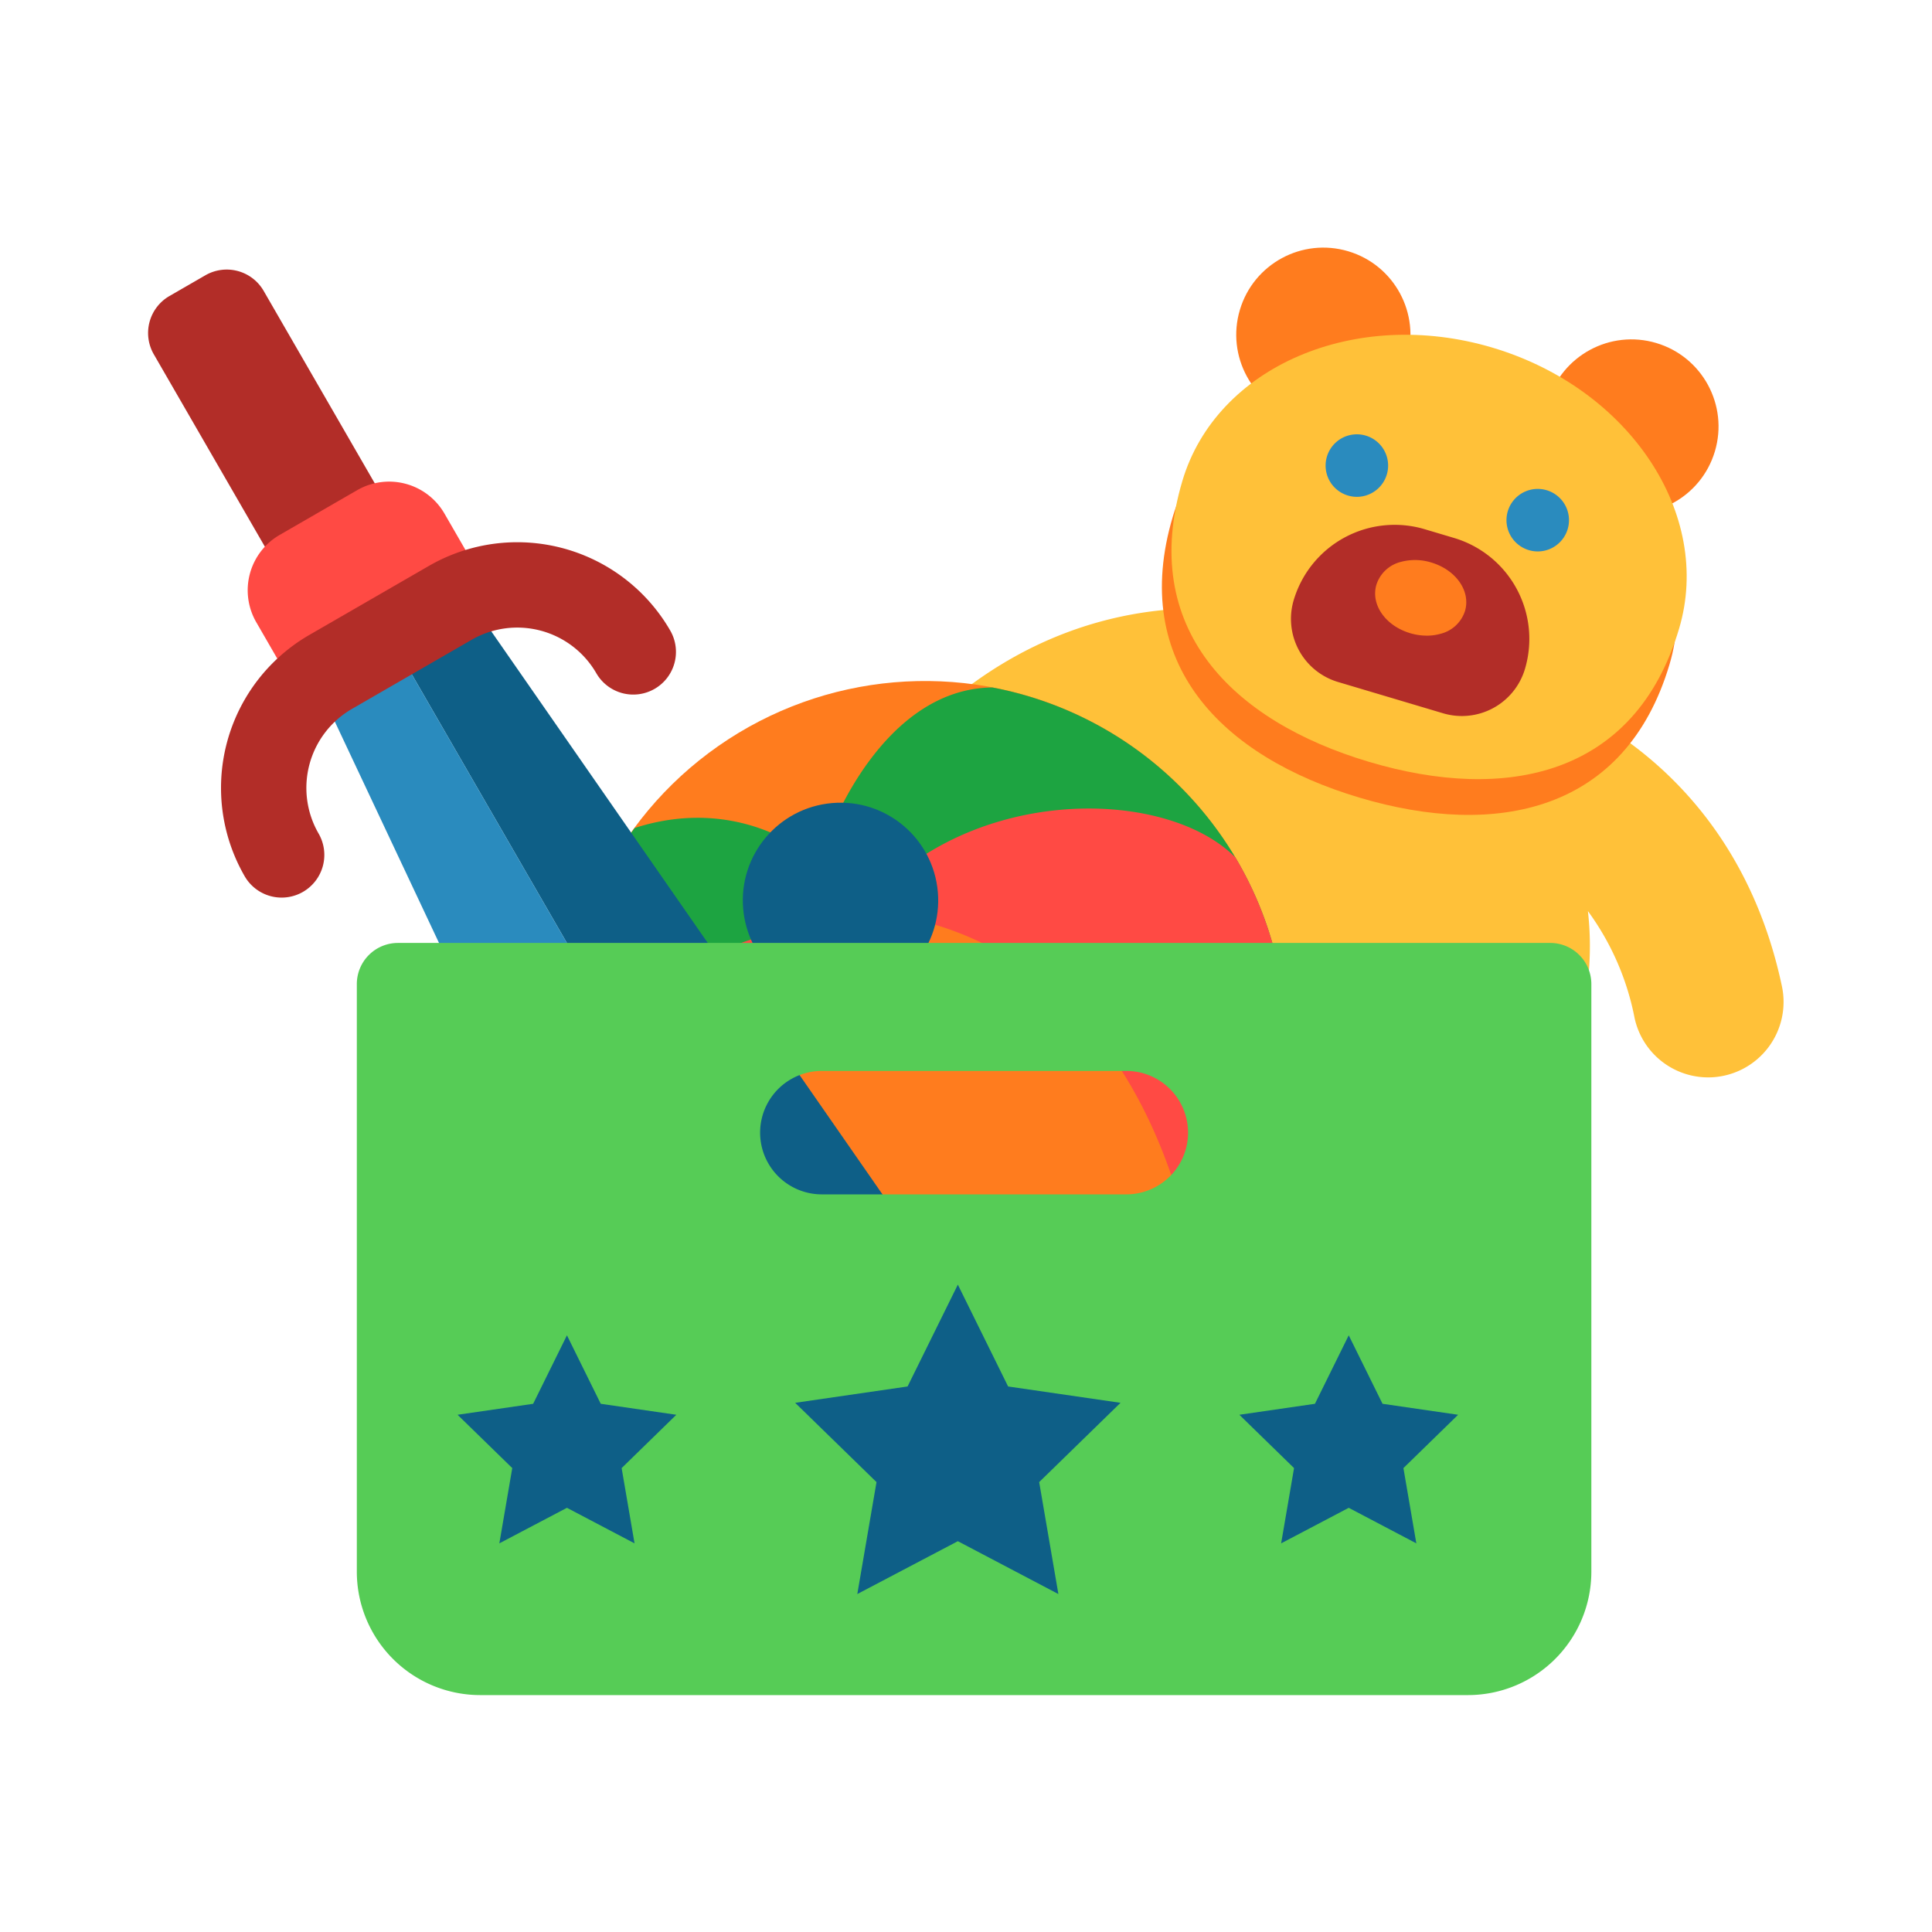 <?xml version="1.0" ?><svg data-name="color copy" id="color_copy" viewBox="0 0 256 256" xmlns="http://www.w3.org/2000/svg"><title/><path d="M215.594,98.173a50.259,50.259,0,0,0-20.897-8.894l-.629,4.593a33.005,33.005,0,0,0-16.932-5.044l1.987-4.188a50.259,50.259,0,0,0-22.358-3.991c-9.55.431-22.659,3.744-34.945,15.965a10.001,10.001,0,0,0,1.152,15.197h0a9.977,9.977,0,0,0,12.893-.999,35.344,35.344,0,0,1,12.901-8.444,41.009,41.009,0,0,0-7.76,14.548c-6.06,20.345,4.234,41.368,22.994,46.956s38.88-6.375,44.94-26.719a41.008,41.008,0,0,0,1.465-16.43,35.319,35.319,0,0,1,6.179,14.133,9.976,9.976,0,0,0,10.245,7.892h0a10.001,10.001,0,0,0,9.279-12.089C232.51,113.705,223.352,103.759,215.594,98.173Z" style="fill:#ffc139"/><path d="M221.216,88.048c-5.816,19.526-22.907,23.055-41.08,17.642S149.59,87.97,155.406,68.445c4.515-15.156,22.907-23.055,41.08-17.642S225.731,72.892,221.216,88.048Z" style="fill:#ff7c1e"/><circle cx="175.349" cy="44.352" r="11.54" style="fill:#ff7c1e" transform="translate(82.784 199.742) rotate(-73.412)"/><circle cx="216.173" cy="56.512" r="11.54" style="fill:#ff7c1e" transform="translate(100.298 247.555) rotate(-73.412)"/><path d="M222.486,83.308c-5.816,19.526-22.907,23.055-41.08,17.642s-30.546-17.719-24.73-37.245c4.515-15.156,22.907-23.055,41.08-17.642S227.001,68.152,222.486,83.308Z" style="fill:#ffc139"/><path d="M185.463,70.231h4.056a13.957,13.957,0,0,1,13.957,13.957v0a8.723,8.723,0,0,1-8.723,8.723H180.229a8.723,8.723,0,0,1-8.723-8.723v0a13.957,13.957,0,0,1,13.957-13.957Z" style="fill:#b22d28" transform="translate(31.09 -50.131) rotate(16.588)"/><path d="M189.646,74.533a7.245,7.245,0,0,0-4.052-.072,4.544,4.544,0,0,0-3.21,3.008c-.782,2.626,1.182,5.451,4.472,6.431a7.773,7.773,0,0,0,2.209.327,6.554,6.554,0,0,0,1.843-.255,4.544,4.544,0,0,0,3.21-3.008C194.9,78.338,192.936,75.513,189.646,74.533Z" style="fill:#ff7c1e"/><path d="M207.4,66.954a4.141,4.141,0,1,0-4.825,5.939,4.116,4.116,0,0,0,3.153-.326A4.141,4.141,0,0,0,207.4,66.954Z" style="fill:#2a8bbe"/><path d="M180.974,57.722A4.141,4.141,0,0,0,178.61,65.66a4.115,4.115,0,0,0,3.152-.327,4.141,4.141,0,0,0-.788-7.611Z" style="fill:#2a8bbe"/><circle cx="122.598" cy="138.11" r="47.84" style="fill:#ff7c1e" transform="matrix(0.996, -0.086, 0.086, 0.996, -11.418, 11.049)"/><path d="M106.836,113.016S97.7,105.332,84.1,109.713a47.848,47.848,0,0,0,.482,57.448l42.807-25.417Z" style="fill:#1da441"/><path d="M109.92,110.367l7.819,34.447,51.693-16.468a47.884,47.884,0,0,0-37.939-37.253C116.82,91.256,109.92,110.367,109.92,110.367Z" style="fill:#1da441"/><path d="M163.714,113.634c-9.658-9.776-37.372-9.696-50.528,8.365l35.873,55.975a47.877,47.877,0,0,0,14.655-64.34Z" style="fill:#ff4a44"/><path d="M113.361,123.185c-19.523-1.901-30.821,10.66-37.358,25.782A47.848,47.848,0,0,0,126.71,185.773c1.391-.12,2.761-.302,4.111-.536Z" style="fill:#ff4a44"/><path d="M158.755,169.432c-9.308-50.684-45.587-48.49-45.587-48.49s-22.666,31.892,4.237,64.731a47.89,47.89,0,0,0,41.35-16.242Z" style="fill:#ff7c1e"/><circle cx="111.372" cy="119.306" r="12.945" style="fill:#0e5f87" transform="translate(-9.843 10.015) rotate(-4.931)"/><path d="M27.861,34.789H44.67a0,0,0,0,1,0,0V74.865a5.655,5.655,0,0,1-5.655,5.655H33.516a5.655,5.655,0,0,1-5.655-5.655V34.789a0,0,0,0,1,0,0Z" style="fill:#b22d28" transform="translate(96.499 89.451) rotate(150)"/><path d="M127.863,173.992,58.756,74.531l-9.56,5.519,69.872,121.022Z" style="fill:#0e5f87"/><path d="M91.219,195.149l27.85,5.923L49.196,80.05l-9.56,5.519Z" style="fill:#2a8bbe"/><path d="M31.711,66.868H60.504a0,0,0,0,1,0,0v7.198a8.469,8.469,0,0,1-8.469,8.469H40.179a8.469,8.469,0,0,1-8.469-8.469V66.868A0,0,0,0,1,31.711,66.868Z" style="fill:#ff4a44" transform="translate(123.388 116.34) rotate(150)"/><path d="M40.99,84.132,56.834,74.984A23.408,23.408,0,0,1,88.81,83.552h0a5.655,5.655,0,0,1-2.07,7.725h0a5.655,5.655,0,0,1-7.725-2.07h0a12.098,12.098,0,0,0-16.526-4.428L46.645,93.927a12.098,12.098,0,0,0-4.428,16.526h0a5.655,5.655,0,0,1-2.07,7.725h0a5.655,5.655,0,0,1-7.725-2.07h0A23.408,23.408,0,0,1,40.99,84.132Z" style="fill:#b22d28"/><path d="M205.41,124.945H52.733a5.452,5.452,0,0,0-5.452,5.452v77.854a16.357,16.357,0,0,0,16.357,16.357H194.505a16.357,16.357,0,0,0,16.357-16.357V130.398A5.452,5.452,0,0,0,205.41,124.945ZM149.244,158.26H108.898a8.178,8.178,0,0,1,0-16.357h40.346a8.178,8.178,0,0,1,0,16.357Z" style="fill:#56cc56"/><polygon points="126.919 170.219 133.58 183.715 148.474 185.88 137.696 196.385 140.241 211.219 126.919 204.216 113.597 211.219 116.141 196.385 105.364 185.88 120.258 183.715 126.919 170.219" style="fill:#0e5f87"/><polygon points="75.123 176.936 79.602 186.01 89.616 187.465 82.37 194.529 84.08 204.502 75.123 199.793 66.166 204.502 67.877 194.529 60.63 187.465 70.645 186.01 75.123 176.936" style="fill:#0e5f87"/><polygon points="178.714 176.936 183.193 186.01 193.207 187.465 185.961 194.529 187.671 204.502 178.714 199.793 169.757 204.502 171.468 194.529 164.222 187.465 174.236 186.01 178.714 176.936" style="fill:#0e5f87"/></svg>